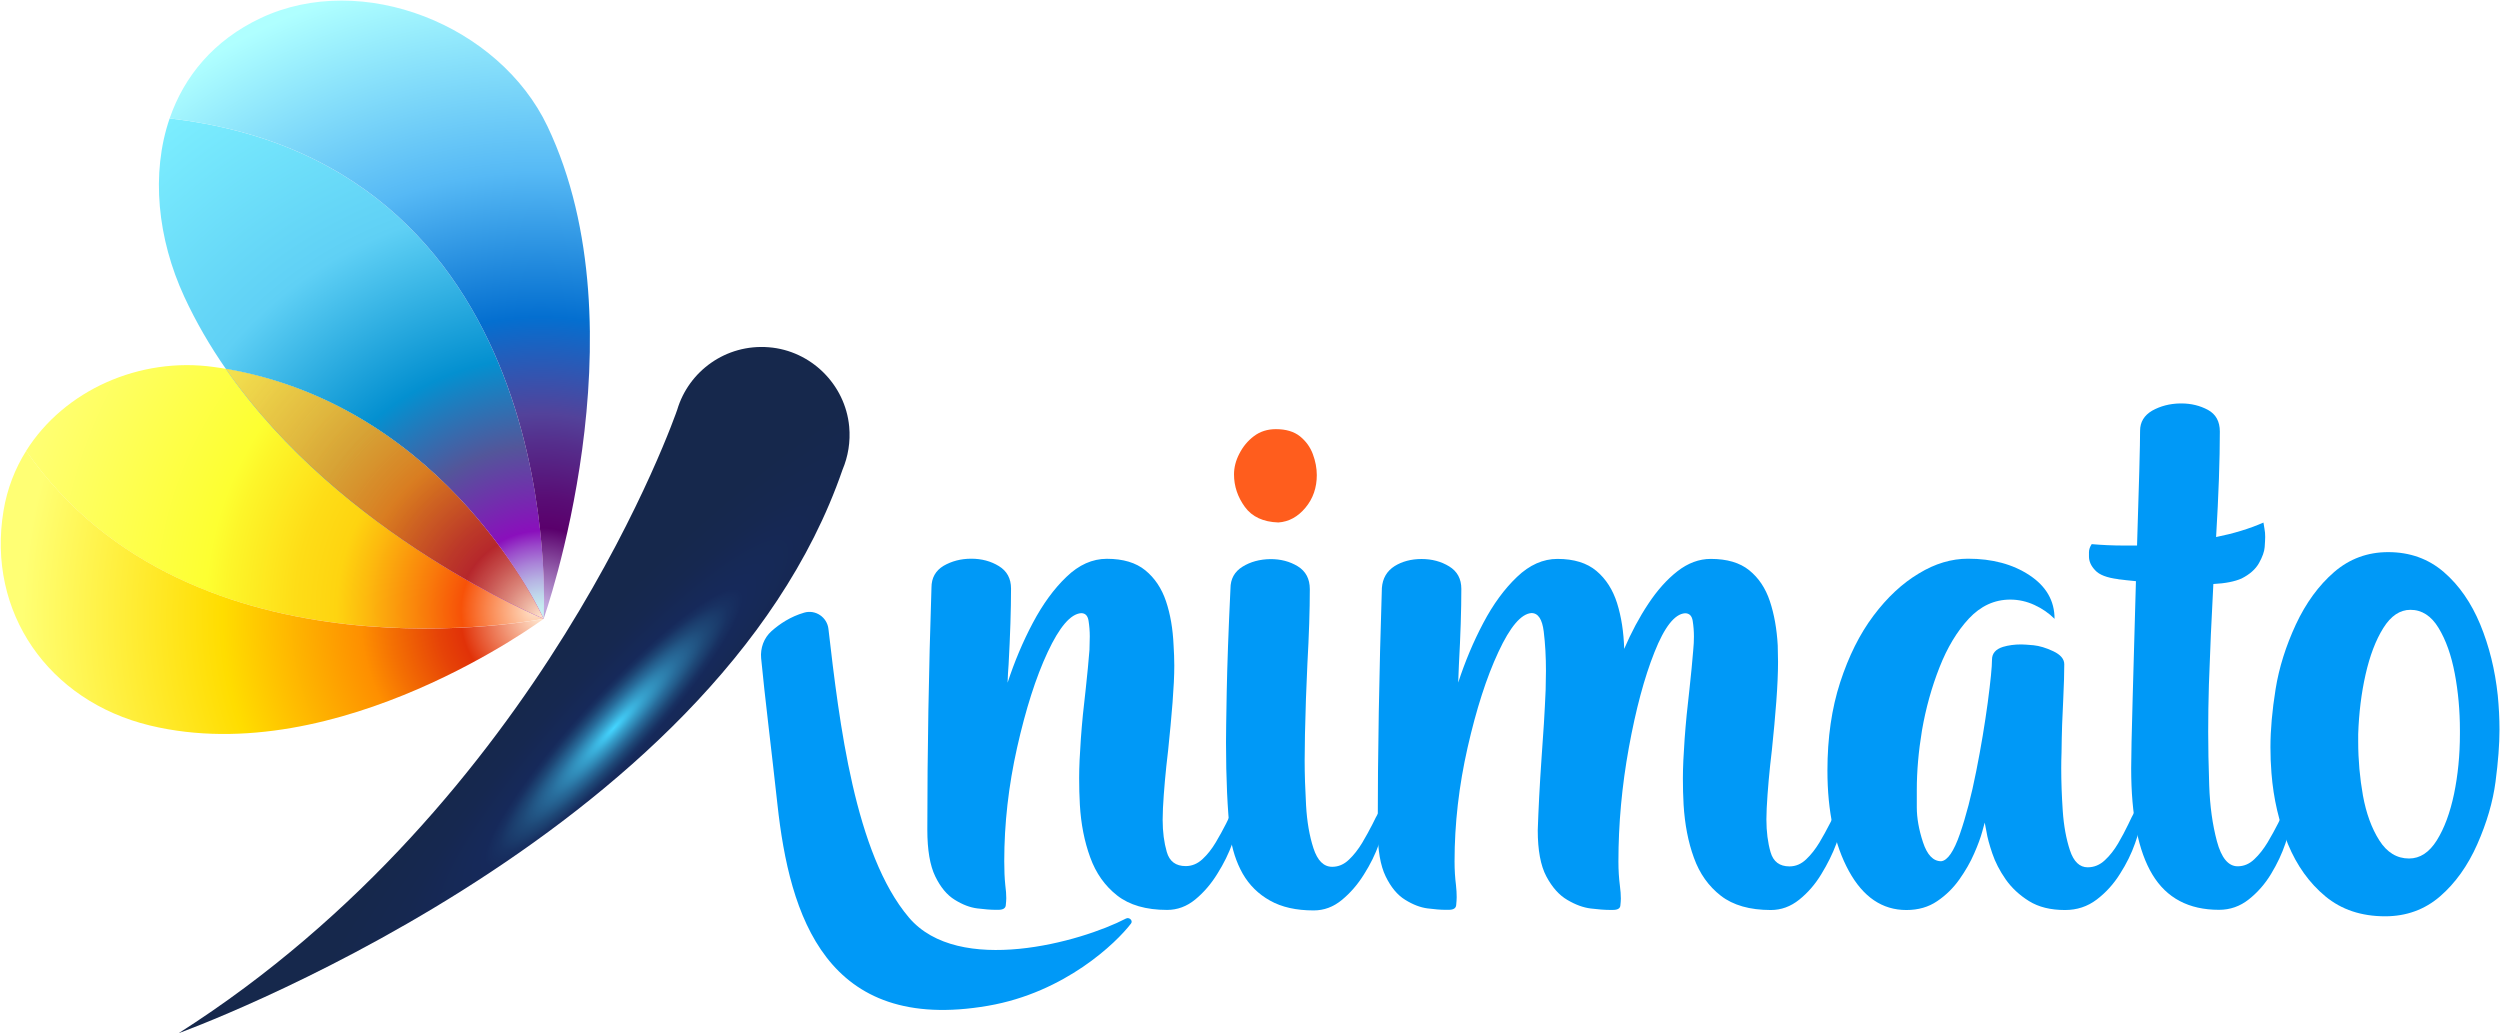 <svg width="2470" height="1021" viewBox="0 0 2470 1021" fill="none" xmlns="http://www.w3.org/2000/svg">
<path d="M839 421.4C835.1 379.8 801.2 346.4 759.6 343.1C717.1 339.7 680.4 366.8 669.1 404.8C669.1 404.8 537.2 791.3 176.5 1020.8C176.5 1020.8 706.5 829.4 832.4 464.1C837.9 451.1 840.4 436.6 839 421.4Z" fill="url(#paint0_radial_1_20)"/>
<path d="M167.6 117C148.9 171.5 155.7 236 182 293C193.7 318.3 207.6 342.1 223.1 364.4C443.9 402.4 537.2 611.3 537.2 611.3C537.2 611.3 564.7 162.7 167.6 117Z" fill="url(#paint1_radial_1_20)"/>
<path d="M540.9 124.8C493.3 24.8 357.9 -29.3 257.7 17.8C211 39.8 181.9 75.5 167.6 117C564.8 162.7 537.1 611.3 537.1 611.3C537.1 611.3 637.4 327.7 540.9 124.8Z" fill="url(#paint2_radial_1_20)"/>
<path d="M223 364.4C219.1 363.7 215.3 363.1 211.3 362.6C138.3 352.3 63.4 385.5 25.8 445.5C189.7 681 537.1 611.3 537.1 611.3C537.1 611.3 338 530.3 223 364.4Z" fill="url(#paint3_radial_1_20)"/>
<path d="M25.9 445.4C14.9 462.9 7.1 482.8 3.5 504.5C-13.3 605 48.1 692.7 148.2 716.8C334.7 761.7 537.1 611.4 537.1 611.4C537.1 611.4 189.7 681 25.9 445.4Z" fill="url(#paint4_radial_1_20)"/>
<path d="M223 364.4C338 530.3 537.1 611.3 537.1 611.3C537.1 611.3 443.8 402.4 223 364.4Z" fill="url(#paint5_radial_1_20)"/>
<path d="M223 364.4C338 530.3 537.1 611.3 537.1 611.3C537.1 611.3 443.8 402.4 223 364.4Z" fill="url(#paint6_radial_1_20)"/>
<path d="M959.6 552C969.8 552 978.9 554.4 986.9 559.3C994.9 564.2 998.9 571.6 998.9 581.5C998.9 602.3 998.1 627.3 996.5 656.5C996 662.4 995.7 668.4 995.5 674.5C1002.3 653.7 1010.6 634 1020.4 615.5C1030.2 597 1041.3 581.7 1053.7 569.9C1066 558 1079.3 552.1 1093.6 552.1C1109.7 552.1 1122.3 555.9 1131.6 563.5C1140.9 571.1 1147.7 581.3 1152 594C1156.3 606.8 1158.8 621.3 1159.5 637.6C1159.9 644.2 1160.2 650.8 1160.2 657.6C1160.2 667.6 1159.6 679.7 1158.5 693.9C1157.4 708.2 1155.9 724 1154.1 741.4C1151.6 762.2 1149.9 781.2 1149 798.4C1148.8 802.5 1148.7 806.3 1148.7 809.9C1148.7 821.9 1150.1 832.5 1152.8 841.8C1155.5 851.1 1161.7 855.7 1171.5 855.7C1177.6 855.7 1183.1 853.4 1188 848.9C1192.9 844.4 1197.2 838.9 1201.1 832.4C1204.9 826 1208.3 819.8 1211.3 813.9C1213.6 809.1 1215.5 805.2 1217.2 802.2C1218.9 799.1 1220.5 797.6 1222.1 797.6C1223.9 797.6 1224.8 799.6 1224.8 803.7C1224.8 805.1 1224.5 807.8 1223.9 812C1223.3 816.2 1221.2 823.3 1217.6 833.2C1214 843.2 1209.1 853.2 1202.8 863.2C1196.6 873.3 1189.3 881.8 1180.9 888.7C1172.5 895.6 1163.2 899 1153.1 899C1132.3 899 1115.8 894.2 1103.7 884.7C1091.6 875.2 1082.7 862.6 1077.1 847C1071.4 831.4 1068 814.1 1066.9 795.1C1066.4 786.3 1066.2 777.5 1066.2 768.6C1066.2 758 1066.8 745 1067.9 729.7C1069 714.4 1070.6 698.1 1072.7 680.7C1074.3 666.2 1075.5 653.3 1076.4 642C1076.6 637.2 1076.7 632.8 1076.7 628.8C1076.7 623.6 1076.3 618.5 1075.5 613.4C1074.7 608.3 1072.3 605.8 1068.2 605.8C1057.8 606.5 1046.8 619.3 1035.1 644.3C1023.4 669.3 1013.4 700.8 1004.9 738.6C996.4 776.5 992.2 813.9 992.2 850.8C992.2 859.6 992.5 867.4 993.2 874.2C993.9 879.4 994.2 883.8 994.2 887.4C994.2 889.2 994 891.6 993.7 894.5C993.4 897.4 990.9 898.9 986.4 898.9H983.7C978.7 898.9 972.7 898.4 965.5 897.5C958.4 896.6 951 893.8 943.3 889C935.6 884.3 929.2 876.5 924 865.8C918.8 855.1 916.2 839.7 916.2 819.8C916.2 742.4 917.6 662.7 920.3 580.5C920.3 571 924.3 563.8 932.3 559C940.3 554.4 949.4 552 959.6 552Z" fill="#0099F7"/>
<path d="M1215.4 824.5C1212.7 799.4 1211.3 769.1 1211.3 733.5C1211.3 726.5 1211.5 709.9 1212 683.6C1212.5 657.4 1213.7 623.3 1215.7 581.5C1215.7 572 1219.7 564.8 1227.6 559.9C1235.5 555 1244.6 552.6 1254.9 552.4C1265.2 552.3 1274.3 554.7 1282.2 559.5C1290.1 564.4 1294.1 571.9 1294.1 582.1C1294.1 602.7 1293.3 627.4 1291.7 656.1C1290.6 679 1289.8 702.1 1289.3 725.7C1289.1 734.5 1289 743 1289 751.2C1289 765 1289.5 779.9 1290.4 795.8C1291.3 811.7 1293.7 825.8 1297.7 838.1C1301.7 850.3 1307.8 856.4 1316.2 856.4C1322.3 856.4 1327.8 854.1 1332.7 849.4C1337.6 844.8 1341.9 839.2 1345.8 832.8C1349.6 826.4 1353 820.2 1356 814.3C1358.3 809.5 1360.3 805.6 1362.1 802.6C1363.9 799.5 1365.5 798 1366.8 798C1368.6 798 1369.5 799.9 1369.5 803.8C1369.5 805.2 1369.2 808 1368.7 812.3C1368.1 816.6 1366 823.8 1362.4 833.9C1358.8 844 1353.9 854 1347.6 863.9C1341.4 873.9 1334.1 882.3 1325.7 889.2C1317.3 896.1 1308.1 899.5 1297.9 899.5C1280.7 899.5 1266.3 896.3 1254.8 889.8C1243.3 883.4 1234.3 874.5 1227.8 863.2C1221.4 851.8 1217.2 839 1215.4 824.5Z" fill="#0099F7"/>
<path d="M1260.6 424C1270.6 424 1278.5 426.4 1284.4 431.1C1290.3 435.9 1294.5 441.7 1297.1 448.7C1299.7 455.7 1301 462.6 1301 469.4C1301 481.8 1297.3 492.6 1289.8 501.6C1282.3 510.6 1273.4 515.5 1263 516.2C1248.1 515.7 1237 510.6 1229.9 500.8C1222.8 491 1219.2 480.3 1219.2 468.7C1219.2 461.9 1220.9 455.1 1224.5 448.2C1228 441.3 1232.8 435.5 1238.9 430.9C1245 426.3 1252.2 424 1260.6 424Z" fill="#FF5D1D"/>
<path d="M1404.5 552.3C1414.7 552.3 1423.8 554.7 1431.8 559.6C1439.8 564.5 1443.8 571.9 1443.8 581.8C1443.8 602.6 1443 627.6 1441.4 656.8L1440.7 674.4C1447.5 653.6 1455.7 634 1465.5 615.5C1475.2 597.1 1486.3 581.9 1498.8 570C1511.2 558.1 1524.6 552.2 1538.8 552.2C1555.1 552.2 1567.9 556.2 1577.3 564.1C1586.7 572 1593.5 582.7 1597.7 596C1601.9 609.4 1604.2 624.4 1604.7 641.1C1611.7 624.8 1619.6 610 1628.5 596.6C1637.3 583.3 1646.9 572.5 1657.3 564.4C1667.7 556.3 1678.7 552.2 1690.2 552.2C1706.3 552.2 1718.9 555.9 1728.2 563.4C1737.5 570.9 1744.3 581 1748.6 593.9C1752.9 606.8 1755.5 621.4 1756.4 637.7C1756.6 643.1 1756.7 648.6 1756.7 654C1756.7 665.1 1756.1 678.1 1755 693C1753.9 707.9 1752.4 724 1750.6 741.2C1748.1 762 1746.4 781.1 1745.5 798.6C1745.3 802.4 1745.2 806.1 1745.2 809.5C1745.2 821.7 1746.6 832.5 1749.3 841.9C1752 851.3 1758.2 856 1768 856C1774.1 856 1779.6 853.7 1784.5 849C1789.4 844.4 1793.7 838.8 1797.6 832.4C1801.4 826 1804.8 819.8 1807.8 813.9C1810.1 809.4 1812.1 805.6 1813.9 802.5C1815.7 799.4 1817.3 797.9 1818.6 797.9C1820.4 797.9 1821.3 799.7 1821.3 803.3C1821.3 804.7 1821.1 807.5 1820.6 812C1820.1 816.4 1818.1 823.6 1814.3 833.6C1810.6 843.6 1805.6 853.6 1799.5 863.6C1793.4 873.7 1786.1 882.1 1777.6 888.9C1769.1 895.7 1759.8 899.1 1749.6 899.1C1728.8 899.1 1712.3 894.4 1700.2 885C1688.1 875.6 1679.2 863.1 1673.6 847.5C1667.9 831.9 1664.6 814.5 1663.4 795.2C1662.9 786.6 1662.7 777.9 1662.7 769.1C1662.7 758.5 1663.3 745.5 1664.4 730.2C1665.5 714.9 1667.1 698.5 1669.2 680.8C1670.8 666.3 1672 653.5 1672.9 642.5C1673.4 637.5 1673.6 633 1673.6 628.9C1673.6 623.7 1673.2 618.6 1672.4 613.5C1671.6 608.4 1669.1 605.9 1664.8 605.9C1654.6 606.6 1644.5 619.4 1634.6 644.4C1624.6 669.4 1616.2 700.9 1609.3 738.7C1602.4 776.6 1599 814.1 1599 851.2C1599 859.8 1599.5 867.6 1600.4 874.6C1601.1 879.8 1601.4 884.2 1601.4 887.8C1601.4 889.6 1601.2 891.9 1600.9 894.8C1600.6 897.6 1598.1 899 1593.6 899H1590.2C1585.2 899 1579.1 898.5 1571.7 897.6C1564.3 896.7 1556.6 893.9 1548.5 889.1C1540.4 884.4 1533.5 876.6 1527.8 865.9C1522.1 855.2 1519.3 839.9 1519.3 820.3C1520 799.3 1521.2 775.7 1523 749.7C1524.8 725.9 1526.2 703.2 1527.1 681.5C1527.3 674.9 1527.4 668.7 1527.4 662.8C1527.4 649 1526.7 636 1525.2 623.9C1523.7 611.8 1519.7 605.7 1513.1 605.7C1502.9 606.4 1492 619.2 1480.4 644.2C1468.7 669.2 1458.6 700.7 1450 738.5C1441.4 776.4 1437.1 813.9 1437.1 851C1437.1 859.6 1437.6 867.4 1438.5 874.4C1439 878.9 1439.2 882.9 1439.2 886.3C1439.2 888.6 1439 891.2 1438.7 894.3C1438.4 897.4 1435.9 898.9 1431.4 898.9H1428C1423.3 898.9 1417.4 898.4 1410.4 897.5C1403.4 896.6 1396 893.8 1388.3 889C1380.6 884.3 1374.2 876.5 1369 865.8C1363.8 855.1 1361.2 839.8 1361.2 820.2C1361.2 744.4 1362.6 664.7 1365.3 580.9C1366 571.4 1370.2 564.2 1377.9 559.3C1385.3 554.7 1394.3 552.3 1404.5 552.3Z" fill="#0099F7"/>
<path d="M1944.4 552C1968.4 552 1988.6 557.4 2005.1 568.3C2021.6 579.2 2029.9 593.5 2029.9 611.4C2024.2 605.7 2017.6 601.2 2010 597.7C2002.4 594.2 1994.4 592.4 1986.1 592.4C1970.5 592.4 1956.9 598.7 1945.2 611.2C1933.5 623.8 1923.9 639.8 1916.2 659.4C1908.5 679 1902.7 699.7 1898.9 721.7C1895.5 742.3 1893.8 761.9 1893.8 780.4C1893.8 781.5 1893.8 787.3 1893.8 797.7C1893.8 808.1 1895.8 819.6 1899.9 832.1C1904 844.6 1910 850.9 1917.9 850.9C1924.2 850.2 1930.4 841.2 1936.4 823.9C1942.4 806.6 1947.8 785.9 1952.5 762C1957.3 738 1961 715.4 1963.9 694.1C1966.7 672.8 1968.1 658.7 1968.1 651.7C1968.1 645.6 1971.7 641.4 1979 639.1C1984.4 637.5 1990.4 636.7 1997 636.7C1999.3 636.7 2003.3 637 2009.1 637.5C2014.9 638.1 2021.4 640 2028.6 643.4C2035.8 646.8 2039.5 651.1 2039.5 656.3C2039.5 664.7 2039.2 676.1 2038.5 690.6C2037.6 706.7 2037 724.2 2036.8 743.2C2036.6 748.6 2036.5 753.9 2036.5 759.2C2036.5 772.3 2037 786.3 2038 801.1C2039 815.9 2041.4 828.9 2045.1 840.1C2048.8 851.3 2054.7 856.9 2062.6 856.9C2068.9 856.9 2074.6 854.6 2079.6 849.9C2084.6 845.3 2088.9 839.7 2092.7 833.3C2096.4 826.9 2099.8 820.6 2102.7 814.5C2105 809.5 2107 805.5 2108.8 802.3C2110.6 799.1 2112.3 797.6 2113.9 797.6C2115.5 797.6 2116.3 799.5 2116.3 803.4C2116.3 804.5 2116 807.3 2115.5 811.7C2114.9 816.1 2112.9 823.3 2109.4 833.3C2105.9 843.3 2101 853.3 2094.6 863.3C2088.3 873.4 2080.6 881.9 2071.5 888.8C2062.4 895.7 2052 899.1 2040.3 899.1C2026 899.1 2014.2 896.2 2004.7 890.3C1995.2 884.4 1987.5 877.2 1981.6 868.8C1975.7 860.3 1971.3 851.8 1968.4 843.2C1965.5 834.6 1963.5 827.4 1962.6 821.5L1960.9 812.7L1958.5 821.5C1956.9 827.4 1954.3 834.6 1950.5 843.2C1946.8 851.8 1941.9 860.3 1935.9 868.8C1929.9 877.3 1922.6 884.5 1914 890.3C1905.4 896.2 1895.2 899.1 1883.5 899.1C1859.7 899.1 1840.8 886.3 1826.7 860.6C1812.6 834.9 1805.5 801.8 1805.5 761.3C1805.5 728.9 1809.7 699.9 1818.1 674.1C1826.5 648.3 1837.4 626.4 1851 608.3C1864.6 590.2 1879.5 576.3 1895.8 566.6C1911.8 556.8 1928.1 552 1944.4 552Z" fill="#0099F7"/>
<path d="M2153.8 398.6H2155.2C2164.9 398.6 2173.7 400.8 2181.5 405C2189.3 409.3 2193.2 416.4 2193.2 426.4C2193.2 454.2 2192 489 2189.5 530.6C2206.5 527.2 2222.1 522.5 2236.3 516.3L2237.3 522.4C2237.8 524.9 2238 527.6 2238 530.5C2238 532.8 2237.8 536.1 2237.5 540.5C2237.2 544.9 2235.3 550.2 2231.9 556.3C2228.5 562.4 2222.7 567.5 2214.6 571.6C2208 574.5 2198.8 576.4 2186.8 577C2185 610.5 2183.5 643.6 2182.4 676.4C2181.9 692.7 2181.7 708.3 2181.7 723.2C2181.7 738.1 2182 755.7 2182.7 776C2183.4 796.3 2185.9 814.6 2190.3 831.1C2194.7 847.6 2201.6 855.9 2210.8 855.9C2216.9 855.9 2222.4 853.6 2227.3 848.9C2232.2 844.3 2236.5 838.7 2240.4 832.3C2244.2 825.9 2247.6 819.7 2250.6 813.8C2252.9 809 2254.9 805.1 2256.7 802.1C2258.5 799 2260.1 797.5 2261.4 797.5C2263.2 797.5 2264.1 800 2264.1 805C2264.1 805.9 2263.9 808.3 2263.6 812.3C2263.3 816.3 2261.4 823.3 2258 833.3C2254.6 843.4 2249.9 853.4 2243.9 863.3C2237.9 873.3 2230.5 881.7 2221.8 888.6C2213.1 895.5 2203.3 898.9 2192.4 898.9C2162.5 898.9 2140.6 887.3 2126.6 864.1C2112.6 840.9 2105.6 805.9 2105.6 759.1C2105.6 747.8 2106.1 724.3 2107.1 688.7C2108.1 653.1 2109.2 614.9 2110.3 574.2C2103.3 573.5 2098.1 573 2094.7 572.5C2093.8 572.5 2093.1 572.4 2092.7 572.2C2081.6 570.8 2074 567.9 2070 563.4C2065.9 559.1 2063.9 554.6 2063.9 549.8C2063.9 549.6 2063.9 548.2 2063.9 545.6C2063.9 543 2064.8 540.3 2066.6 537.6C2076.6 538.5 2087.4 539 2099.2 539H2111.4C2112.3 511.6 2113 487.4 2113.6 466.2C2114.2 445 2114.4 431.5 2114.4 425.6C2114.4 417 2118.4 410.4 2126.4 405.7C2134.5 401.2 2143.6 398.8 2153.8 398.6Z" fill="#0099F7"/>
<path d="M2359.5 545.5C2381 545.5 2399.3 552.1 2414.5 565.2C2429.7 578.3 2441.6 595.6 2450.5 617C2459.3 638.4 2465.1 661.7 2467.8 687.1C2468.9 698.4 2469.5 709.7 2469.5 721C2469.5 735.3 2468.2 752.3 2465.6 772.2C2463 792.1 2457 812.7 2447.6 834C2438.2 855.3 2425.9 872.5 2410.8 885.6C2395.6 898.7 2377.5 905.3 2356.5 905.3C2333 905.3 2313.3 898.7 2297.5 885.6C2281.7 872.5 2269.3 855.3 2260.5 834C2251.7 812.7 2246.2 789.3 2244.2 763.8C2243.5 755.2 2243.2 746.7 2243.2 738.3C2243.2 721.1 2244.9 701.9 2248.3 680.8C2251.7 659.6 2258.4 638.4 2268.3 617C2278.3 595.6 2290.9 578.4 2306.1 565.2C2321.3 552.1 2339.1 545.5 2359.5 545.5ZM2381.5 602.5C2371.1 602.5 2362.2 608.5 2354.7 620.5C2347.2 632.5 2341.4 647.8 2337.2 666.3C2333 684.8 2330.6 704.5 2329.9 725.3V732.8C2329.9 750.9 2331.5 768.7 2334.6 786.1C2337.8 803.5 2343.1 818.2 2350.7 830.2C2358.3 842.2 2368.1 848.2 2380.1 848.2C2391 848.2 2400.1 842.2 2407.6 830.2C2415.1 818.2 2420.7 802.9 2424.6 784.4C2428.4 765.9 2430.4 746.2 2430.4 725.3V721.6C2430.4 702.1 2428.7 683.4 2425.3 665.4C2421.9 647.4 2416.6 632.4 2409.3 620.4C2402.1 608.5 2392.8 602.5 2381.5 602.5Z" fill="#0099F7"/>
<path d="M1112.5 907.5C1067.9 930.7 947.2 964.5 898 906.5C844.6 843.6 829.2 713.8 818.5 621.4C817.2 609.8 805.7 602 794.5 605.3C781.1 609.2 770.4 616.3 762.2 623.6C754.7 630.3 751.1 640.3 752 650.3C755.4 686.5 762.4 742.3 768.1 794.7C780.1 904.7 816 1021.4 976.2 993.7C1052.3 980.6 1103.1 931.3 1117.4 912.5C1119.7 909.7 1115.8 905.8 1112.5 907.5Z" fill="#0099F7"/>
<defs>
<radialGradient id="paint0_radial_1_20" cx="0" cy="0" r="1" gradientUnits="userSpaceOnUse" gradientTransform="translate(606.645 719.084) rotate(42.609) scale(129.093 706.073)">
<stop stop-color="#44D5FF"/>
<stop offset="0.061" stop-color="#369FCB"/>
<stop offset="0.127" stop-color="#286C9B"/>
<stop offset="0.184" stop-color="#1E4877"/>
<stop offset="0.23" stop-color="#183162"/>
<stop offset="0.26" stop-color="#16295A"/>
<stop offset="0.443" stop-color="#162850"/>
<stop offset="0.656" stop-color="#16284C"/>
</radialGradient>
<radialGradient id="paint1_radial_1_20" cx="0" cy="0" r="1" gradientUnits="userSpaceOnUse" gradientTransform="translate(534.537 605.854) scale(616.713 616.713)">
<stop stop-color="#C7F1F2"/>
<stop offset="0.012" stop-color="#C5EAF0"/>
<stop offset="0.031" stop-color="#BFD5EB"/>
<stop offset="0.054" stop-color="#B6B3E3"/>
<stop offset="0.08" stop-color="#AA84D8"/>
<stop offset="0.108" stop-color="#9A49CA"/>
<stop offset="0.132" stop-color="#8A0FBC"/>
<stop offset="0.269" stop-color="#53569A"/>
<stop offset="0.409" stop-color="#0490D0"/>
<stop offset="0.657" stop-color="#5FD0F5"/>
<stop offset="1" stop-color="#7DEFFF"/>
</radialGradient>
<radialGradient id="paint2_radial_1_20" cx="0" cy="0" r="1" gradientUnits="userSpaceOnUse" gradientTransform="translate(534.537 600.775) scale(635.758 635.757)">
<stop stop-color="#C7B3E5"/>
<stop offset="0.066" stop-color="#8E56A6"/>
<stop offset="0.124" stop-color="#5A006C"/>
<stop offset="0.171" stop-color="#590D75"/>
<stop offset="0.257" stop-color="#552E8C"/>
<stop offset="0.301" stop-color="#53429A"/>
<stop offset="0.452" stop-color="#046FD0"/>
<stop offset="0.678" stop-color="#56B9F5"/>
<stop offset="1" stop-color="#AFFFFF"/>
</radialGradient>
<radialGradient id="paint3_radial_1_20" cx="0" cy="0" r="1" gradientUnits="userSpaceOnUse" gradientTransform="translate(529.457 603.315) scale(523.729 523.729)">
<stop stop-color="#FFE4CC"/>
<stop offset="0.14" stop-color="#F75208"/>
<stop offset="0.209" stop-color="#F97C0B"/>
<stop offset="0.323" stop-color="#FDBB0E"/>
<stop offset="0.376" stop-color="#FED410"/>
<stop offset="0.455" stop-color="#FEDD17"/>
<stop offset="0.586" stop-color="#FDF62A"/>
<stop offset="0.624" stop-color="#FDFF31"/>
<stop offset="1" stop-color="#FFFF73"/>
</radialGradient>
<radialGradient id="paint4_radial_1_20" cx="0" cy="0" r="1" gradientUnits="userSpaceOnUse" gradientTransform="translate(531.997 610.935) scale(509.802 509.802)">
<stop stop-color="#FFE4CC"/>
<stop offset="0.15" stop-color="#E13208"/>
<stop offset="0.196" stop-color="#E64307"/>
<stop offset="0.287" stop-color="#F47003"/>
<stop offset="0.344" stop-color="#FE8F00"/>
<stop offset="0.613" stop-color="#FFDD00"/>
<stop offset="1" stop-color="#FFFF74"/>
</radialGradient>
<radialGradient id="paint5_radial_1_20" cx="0" cy="0" r="1" gradientUnits="userSpaceOnUse" gradientTransform="translate(534.537 609.099) scale(616.485 616.485)">
<stop stop-color="#8A0FBC"/>
<stop offset="0.132" stop-color="#8A0FBC"/>
<stop offset="0.269" stop-color="#53569A"/>
<stop offset="0.409" stop-color="#0490D0"/>
<stop offset="1" stop-color="#A9EFFF"/>
</radialGradient>
<radialGradient id="paint6_radial_1_20" cx="0" cy="0" r="1" gradientUnits="userSpaceOnUse" gradientTransform="translate(535.807 609.099) scale(501.433 501.433)">
<stop stop-color="#FFE4CC"/>
<stop offset="0.167" stop-color="#C12D08" stop-opacity="0.8"/>
<stop offset="0.217" stop-color="#CD3E06" stop-opacity="0.8"/>
<stop offset="0.317" stop-color="#ED6B02" stop-opacity="0.8"/>
<stop offset="0.366" stop-color="#FE8300" stop-opacity="0.8"/>
<stop offset="0.391" stop-color="#FE8A05" stop-opacity="0.808"/>
<stop offset="0.592" stop-color="#FEBC28" stop-opacity="0.871"/>
<stop offset="0.767" stop-color="#FFE142" stop-opacity="0.927"/>
<stop offset="0.909" stop-color="#FFF751" stop-opacity="0.971"/>
<stop offset="1" stop-color="#FFFF57"/>
</radialGradient>
</defs>
</svg>
